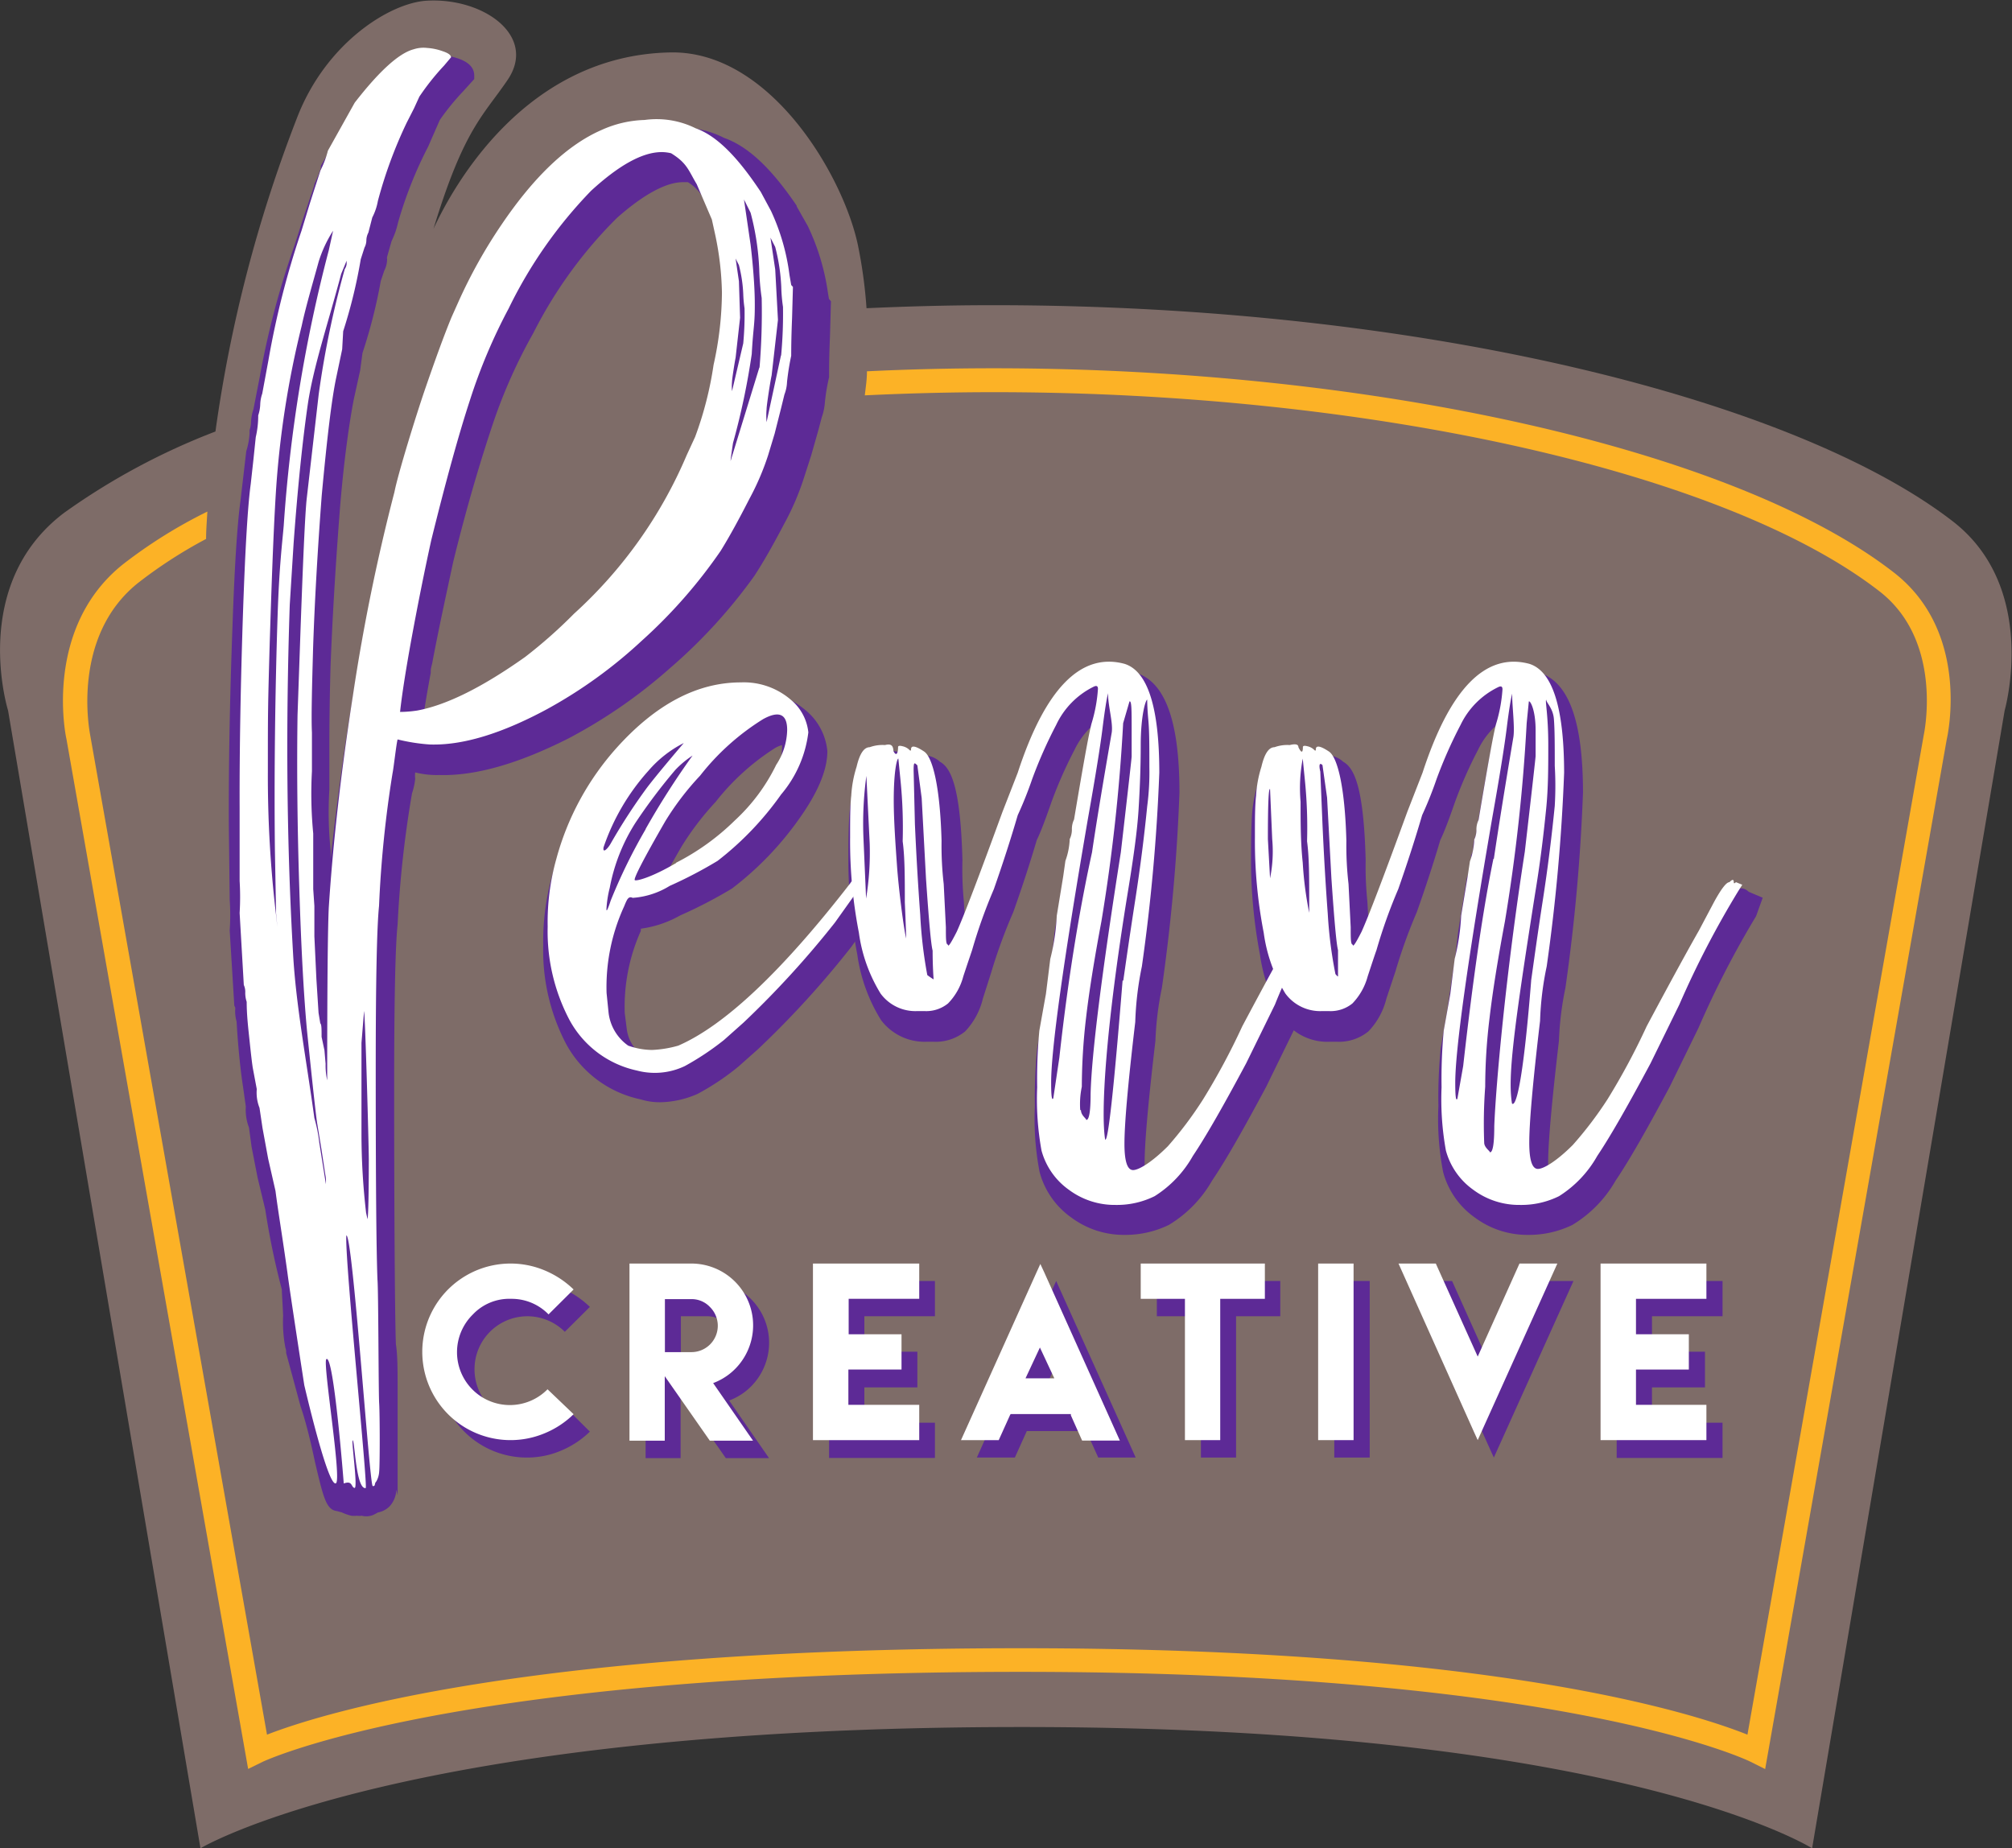 <svg xmlns="http://www.w3.org/2000/svg" viewBox="0 0 139.71 128.32"><rect x="0" y="0" width="139.71" height="128.32" fill="#333333" stroke="none"/><defs><style>.cls-1{fill:#7e6c68;}.cls-2{fill:#fcb226;}.cls-3{fill:#5d2a96;}.cls-4{fill:#fff;}</style></defs><title>PennCreative_Logo-NoTagline</title><g id="badge"><path class="cls-1" d="M137.76,40.86c-10.8-8.34-36.51-15-66.64-15-3,0-5.91.08-8.78.21a33.11,33.11,0,0,0-.6-4.39c-1-4.76-6.06-13.49-13-13.37-10.06.18-15.07,9.23-16.47,12.25,2.11-6.94,3.45-7.84,5.14-10.33,2.09-3.06-1.67-5.75-5.63-5.51-2.54.16-7,2.93-9,8.17a96.6,96.6,0,0,0-5.65,21.74A46.85,46.85,0,0,0,6.63,40.27C0,45.27,2.73,54,2.73,54l13.36,79s13.94-8.42,57-8.42C114.68,124.57,128,133,128,133l13.37-79S143.79,45.52,137.76,40.86Z" transform="translate(-2.17 -4.67)"/><path class="cls-2" d="M133.65,44.4c-10.92-8.47-36-14.16-62.47-14.16q-4.47,0-8.81.21c0,.59-.09,1.14-.15,1.67,2.94-.14,5.93-.22,9-.22,26.1,0,50.79,5.55,61.45,13.82,4.47,3.46,3.11,9.85,3.08,10l-12.24,69.39c-3.65-1.46-17.57-6-50.45-6-34.19,0-48.63,4.55-52.35,6L8.42,55.64c0-.06-1.37-6.73,3.33-10.49a32.22,32.22,0,0,1,4.73-3.06c0-.58.05-1.22.09-1.9a33.9,33.9,0,0,0-5.86,3.66c-5.5,4.39-4,11.83-3.93,12.11L19.4,127.49l1-.49c.13-.06,13.24-6.25,52.63-6.25,37.9,0,50.59,6.18,50.71,6.25l1,.5L137.35,56C137.42,55.7,139,48.52,133.65,44.4Z" transform="translate(-2.17 -4.67)"/></g><g id="type"><g id="CREATIVE"><path class="cls-3" d="M41.13,94.09a6.57,6.57,0,0,1,2,1.32l-1.74,1.73a3.67,3.67,0,0,0-6.27,2.6,3.67,3.67,0,0,0,6.27,2.6l1.74,1.73a6.39,6.39,0,0,1-2,1.32,6,6,0,0,1-2.38.48,6.13,6.13,0,0,1,0-12.26A6,6,0,0,1,41.13,94.09Z" transform="translate(-2.17 -4.67)"/><path class="cls-3" d="M47,102.19V93.61h4.29a4.29,4.29,0,0,1,3.51,6.75,4.2,4.2,0,0,1-2,1.55l2.77,4h-3l-3.14-4.48v4.48H47Zm4.29-2.45a1.84,1.84,0,0,0,0-3.68H49.45v3.68Z" transform="translate(-2.17 -4.67)"/><path class="cls-3" d="M67.09,93.61v2.45h-4.9v2.46h3.68V101H62.19v2.45h4.9v2.45H59.74V93.61Z" transform="translate(-2.17 -4.67)"/><path class="cls-3" d="M73.43,104.12l-.79,1.75H70l5.25-11.69.26-.57.26.58,5.26,11.68H78.43l-.79-1.75,0-.09H73.47Zm3.06-2.54-1-2.14-1,2.14Z" transform="translate(-2.17 -4.67)"/><path class="cls-3" d="M88,93.61h3.07v2.45H88v9.81H85.56V96.06H82.5V93.61H88Z" transform="translate(-2.17 -4.67)"/><path class="cls-3" d="M94.82,93.61h2.46v12.26H94.82Z" transform="translate(-2.17 -4.67)"/><path class="cls-3" d="M105.9,105.87l-.26-.57-5.25-11.69H103l2.9,6.46,2.91-6.46h2.62Z" transform="translate(-2.17 -4.67)"/><path class="cls-3" d="M121.78,93.61v2.45h-4.9v2.46h3.68V101h-3.68v2.45h4.9v2.45h-7.35V93.61Z" transform="translate(-2.17 -4.67)"/></g><g id="Penn"><path class="cls-3" d="M63.16,66.86a1,1,0,0,0-.51-.62h0a1.19,1.19,0,0,0-1.57.53c-4.64,6-8.55,9.75-11.51,11a7.35,7.35,0,0,1-1.63.28,4.61,4.61,0,0,1-1.31-.22,2.65,2.65,0,0,1-.93-1.65L45.55,75a12.89,12.89,0,0,1,1.12-5.7.23.23,0,0,1,0-.09c0-.08,0-.06,0-.06a7.58,7.58,0,0,0,2.73-.92A31.9,31.9,0,0,0,53,66.36a22.07,22.07,0,0,0,4.62-4.78c1.37-1.91,2-3.47,2-4.76A4.18,4.18,0,0,0,58.13,54a5.84,5.84,0,0,0-4-1.4c-3.24,0-6.33,1.61-9.21,4.8a19.61,19.61,0,0,0-4.39,8,17.05,17.05,0,0,0-.64,4.91,14,14,0,0,0,1.61,6.88A7.69,7.69,0,0,0,46.65,81a4.52,4.52,0,0,0,1.38.2,6.66,6.66,0,0,0,2.58-.58,17.38,17.38,0,0,0,2.84-1.9l1.34-1.19a64.73,64.73,0,0,0,6.48-7.1l1.55-2.17A1.87,1.87,0,0,0,63.16,66.86ZM49.5,63.44a19.79,19.79,0,0,1,2.36-3.09A16.48,16.48,0,0,1,56,56.6a2.2,2.2,0,0,1,.47-.2,1.56,1.56,0,0,1,0,.27,4,4,0,0,1-.68,2.09,12.15,12.15,0,0,1-2.71,3.61,15.9,15.9,0,0,1-3.93,2.84c-.4.24-.74.42-1,.57C48.48,65.24,48.9,64.48,49.5,63.44Z" transform="translate(-2.17 -4.67)"/><path class="cls-3" d="M95.58,66.59a.94.94,0,0,0-.26-.18,1.28,1.28,0,0,0-.23-.06h0a.94.94,0,0,0-.67.23c-.41.17-.81.67-1.37,1.69l-1,2c-.83,1.45-2,3.7-3.66,6.71a47.21,47.21,0,0,1-2.67,5A25.83,25.83,0,0,1,83.33,85a7.84,7.84,0,0,1-1.62,1.34,5.74,5.74,0,0,1-.06-.93c0-1.4.25-4.21.75-8.47a21.65,21.65,0,0,1,.45-3.68,129.34,129.34,0,0,0,1.22-13.55c0-5-1-7.68-3-8.32-3.49-.93-6.3,1.79-8.34,8l-1.06,2.74c-1.08,3-1.91,5.19-2.49,6.65l-.08-1.5A23.62,23.62,0,0,1,69,64.39c-.14-5.3-.86-6.43-1.56-6.83a1.72,1.72,0,0,0-1.53-.41l-.23-.08a1.65,1.65,0,0,0-.53,0,2.94,2.94,0,0,0-1.35-.26c-.49,0-.47.25-.76.36-.72.09-1.22.75-1.47,1.88a9.19,9.19,0,0,0-.42,2.16c-.05.72-.07,1.68-.07,2.93a34.94,34.94,0,0,0,.62,6.81,11.67,11.67,0,0,0,1.65,4.55A3.78,3.78,0,0,0,66.5,77H67a3.23,3.23,0,0,0,2.19-.72A5,5,0,0,0,70.42,74L71,72.18A37,37,0,0,1,72.53,68c.6-1.69,1.17-3.43,1.63-5,.22-.44.55-1.28,1-2.58a29.65,29.65,0,0,1,1.62-3.68A5.35,5.35,0,0,1,78.09,55c-.06.29-.15.64-.26,1.05-.2.82-.59,2.92-1.2,6.61a2.31,2.31,0,0,0-.18.91.81.81,0,0,1-.07.33l-.08.17v.18a4.92,4.92,0,0,1-.3,1.4l-.61,3.81c-.19,1.81-.3,2.45-.35,2.67l-.4,2.72-.45,2.61a34.69,34.69,0,0,0-.16,4,19.4,19.4,0,0,0,.33,4.59,5.64,5.64,0,0,0,2.18,3.14,6.1,6.1,0,0,0,3.72,1.22,6.89,6.89,0,0,0,3.07-.69,8.51,8.51,0,0,0,3-3.07c1-1.48,2.23-3.66,3.76-6.52l2-4.09a65.54,65.54,0,0,1,4-7.76L96.49,67Z" transform="translate(-2.17 -4.67)"/><path class="cls-3" d="M123.6,66.59a.94.94,0,0,0-.26-.18,1.16,1.16,0,0,0-.22-.06h0a.94.94,0,0,0-.67.23c-.41.17-.81.67-1.37,1.69l-1.05,2c-.83,1.45-2,3.7-3.66,6.71a47.21,47.21,0,0,1-2.67,5A25.83,25.83,0,0,1,111.35,85a7.84,7.84,0,0,1-1.62,1.34,5.74,5.74,0,0,1-.06-.93c0-1.4.25-4.21.75-8.47a21.65,21.65,0,0,1,.45-3.68,129.34,129.34,0,0,0,1.22-13.55c0-5-1-7.68-3-8.32-3.49-.93-6.3,1.79-8.34,8l-1.06,2.74c-1.08,3-1.91,5.19-2.49,6.65l-.08-1.5A23.39,23.39,0,0,1,97,64.39c-.14-5.3-.86-6.43-1.56-6.83a1.72,1.72,0,0,0-1.53-.41l-.23-.08a1.65,1.65,0,0,0-.53,0,1.46,1.46,0,0,0-1-.06,3.27,3.27,0,0,0-1.15.16c-.72.09-1.22.75-1.47,1.89a9,9,0,0,0-.42,2.15c-.05.72-.07,1.68-.07,2.93a34.94,34.94,0,0,0,.62,6.81,11.67,11.67,0,0,0,1.65,4.55A3.79,3.79,0,0,0,94.52,77H95a3.23,3.23,0,0,0,2.19-.72A5,5,0,0,0,98.44,74l.62-1.86A37,37,0,0,1,100.55,68c.6-1.69,1.17-3.43,1.63-5,.22-.44.55-1.28,1-2.58a29.65,29.65,0,0,1,1.62-3.68A5.35,5.35,0,0,1,106.11,55c-.06.29-.15.64-.26,1.05-.2.82-.59,2.92-1.2,6.61a2.31,2.31,0,0,0-.18.91.89.89,0,0,1-.07.34l-.08.16v.18a4.92,4.92,0,0,1-.3,1.4l-.61,3.81c-.19,1.81-.3,2.45-.35,2.67l-.4,2.72-.45,2.61a34.69,34.69,0,0,0-.16,4,19.4,19.4,0,0,0,.33,4.59,5.64,5.64,0,0,0,2.18,3.14,6.1,6.1,0,0,0,3.72,1.22,6.89,6.89,0,0,0,3.07-.69,8.51,8.51,0,0,0,3-3.07c1-1.48,2.23-3.66,3.76-6.52l2-4.09a65.54,65.54,0,0,1,4-7.76l.46-1.28Z" transform="translate(-2.17 -4.67)"/><path class="cls-3" d="M59.73,25.42,59.66,25a15.86,15.86,0,0,0-1.4-4.64L57.49,19l0-.05c-1.78-2.62-3.38-4.12-5.05-4.71a6.41,6.41,0,0,0-3.59-.67h-.49a9.2,9.2,0,0,0-3.49.77c-2.58,1.07-5.12,3.36-7.57,6.83A37.14,37.14,0,0,0,34,26.65l-.49,1.07c-.58,1.34-1.22,3-1.91,5S30.38,36.42,30,38l0,.19a6.77,6.77,0,0,1-.56,1.7l0,.08c-.79,2.87-1.52,6.06-2.18,9.52l0,0v.25c-.27,1.45-.53,2.95-.78,4.49-.57,3.52-1,6.88-1.35,10.08v-.58a25.92,25.92,0,0,1-.09-4.23l0-2.71c0-1,0-2.93.08-5.78.12-3.2.33-6.76.62-10.57s.72-6.63,1-8.06l.44-2,.16-1.2a35.9,35.9,0,0,0,1.27-5l.24-.71a1.78,1.78,0,0,0,.2-.79.48.48,0,0,1,0-.18l.31-1.09a5.66,5.66,0,0,0,.45-1.29,28.47,28.47,0,0,1,2.09-5.27L32.71,13a16.93,16.93,0,0,1,1.63-2l.76-.84V9.92c0-.54-.37-.94-1.15-1.2a5.19,5.19,0,0,0-1.45-.25,3.63,3.63,0,0,0-1.27.12c-1.27.35-2.75,1.62-4.67,4l-2.11,3.59v.16A8.81,8.81,0,0,1,24,17.45l0,.07c-.18.54-.45,1.35-.82,2.44l-.55,1.72a58.79,58.79,0,0,0-2.42,9.14l-.44,2.26a3.2,3.2,0,0,0-.17.94,1.71,1.71,0,0,1-.1.51l0,.12v.12A5.23,5.23,0,0,1,19.27,36l-.4,3.43c-.22,1.58-.41,4.46-.56,8.82-.19,5.16-.27,9.81-.25,13.83l.06,5v.07a15.21,15.21,0,0,1,0,2.12v0l.32,5.22.06.13a.48.48,0,0,1,0,.18,2.54,2.54,0,0,0,.1.8c.05.89.12,1.78.21,2.65s.18,1.53.24,1.9l.19,1.35a3.41,3.41,0,0,0,.22,1.46l.18,1.34.42,2.15.53,2.2a52.9,52.9,0,0,0,1.15,5.55c0,.19.06,1.13.09,1.81a9.42,9.42,0,0,0,.16,2.25.74.74,0,0,1,.05.24v.11l1,3.7c.39,1.13.73,2.58,1,3.86.6,2.55.79,3.33,1.54,3.42l.33.09a3.2,3.2,0,0,0,.66.23,1.84,1.84,0,0,0,.39,0,1.15,1.15,0,0,0,.33,0,1.25,1.25,0,0,0,.85-.08l.28-.15a1.52,1.52,0,0,0,.81-.43,1.8,1.8,0,0,0,.46-1.16h0l.09.41v-7.29c0-1.39,0-2.48-.12-3.21-.08-2.18-.12-10.46-.12-17.73,0-6.11.08-9.93.24-11.41a74.57,74.57,0,0,1,1-9.11A4.53,4.53,0,0,0,31,58.74a1.94,1.94,0,0,1,0-.44,6.16,6.16,0,0,0,1.66.18h0c2.49.08,5.51-.78,9-2.55a35.51,35.51,0,0,0,7-4.84,36.52,36.52,0,0,0,5.88-6.42c.66-1,1.37-2.27,2.11-3.68A18.1,18.1,0,0,0,58,37.83l.5-1.55L59,34.52l.23-.87a4,4,0,0,0,.22-1.06,13.63,13.63,0,0,1,.29-1.73l0-.15c0-.33,0-1.28.06-2.61l.07-2.51Zm-7.21,5.74A21.93,21.93,0,0,1,51.24,36l-.62,1.31a30.87,30.87,0,0,1-8,10.73A35.48,35.48,0,0,1,39.2,51a21.38,21.38,0,0,1-7.49,3.61l-.17,0c.12-.86.3-1.94.54-3.22l0,0v-.13c0-.19.07-.38.11-.58.48-2.55,1-4.89,1.45-7,1-4.08,2-7.34,2.79-9.69A36.5,36.5,0,0,1,39.2,27.8a30.92,30.92,0,0,1,5.81-8c2.32-2.05,3.76-2.48,4.56-2.48l.37,0a3,3,0,0,1,1.15,1.27c.09.15.18.32.29.49l1,2.34.22,1a19.67,19.67,0,0,1,.47,3.82A22.24,22.24,0,0,1,52.52,31.16Z" transform="translate(-2.17 -4.67)"/></g><g id="CREATIVE-2" data-name="CREATIVE"><path class="cls-4" d="M40,92.88a6.44,6.44,0,0,1,2,1.32l-1.74,1.73a3.57,3.57,0,0,0-2.6-1.08A3.48,3.48,0,0,0,35,95.94a3.67,3.67,0,1,0,5.19,5.19L42,102.86a6.27,6.27,0,0,1-2,1.32,6.13,6.13,0,1,1,0-11.3Z" transform="translate(-2.17 -4.67)"/><path class="cls-4" d="M45.88,101V92.4h4.29a4.29,4.29,0,0,1,3.52,6.75,4.24,4.24,0,0,1-2,1.55l2.77,4h-3l-3.13-4.48v4.48H45.88Zm4.29-2.45a1.83,1.83,0,0,0,1.3-3.13,1.74,1.74,0,0,0-1.3-.55H48.34v3.68Z" transform="translate(-2.17 -4.67)"/><path class="cls-4" d="M66,92.4v2.45h-4.9v2.46h3.67v2.45H61.08v2.45H66v2.45H58.62V92.4Z" transform="translate(-2.17 -4.67)"/><path class="cls-4" d="M72.31,102.91l-.79,1.75H68.9L74.15,93l.26-.57.27.58,5.25,11.68H77.31l-.78-1.75,0-.09H72.35Zm3.07-2.54-1-2.14-1,2.14Z" transform="translate(-2.17 -4.67)"/><path class="cls-4" d="M86.9,92.4H90v2.45H86.9v9.81H84.45V94.85H81.38V92.4H86.9Z" transform="translate(-2.17 -4.67)"/><path class="cls-4" d="M93.7,92.4h2.46v12.26H93.7Z" transform="translate(-2.17 -4.67)"/><path class="cls-4" d="M104.78,104.66l-.26-.57L99.28,92.4h2.59l2.91,6.46,2.9-6.46h2.63Z" transform="translate(-2.17 -4.67)"/><path class="cls-4" d="M120.66,92.4v2.45h-4.89v2.46h3.67v2.45h-3.67v2.45h4.89v2.45h-7.35V92.4Z" transform="translate(-2.17 -4.67)"/></g><g id="Penn-2" data-name="Penn"><path class="cls-4" d="M41.71,75.48A13.18,13.18,0,0,1,40.2,69a16.15,16.15,0,0,1,.6-4.69A18.94,18.94,0,0,1,45,56.58q4.08-4.53,8.61-4.53a5,5,0,0,1,3.48,1.21,3.39,3.39,0,0,1,1.21,2.26,8.19,8.19,0,0,1-1.89,4.31A21.44,21.44,0,0,1,52,64.44a30.19,30.19,0,0,1-3.33,1.74,5.61,5.61,0,0,1-2.57.83c-.2-.1-.32,0-.42.2s-.11.25-.18.41a13.4,13.4,0,0,0-1.21,6L44.43,75a3.26,3.26,0,0,0,1.36,2.27,5.08,5.08,0,0,0,1.66.3,7.76,7.76,0,0,0,1.82-.3Q54.1,75.17,61.21,66c.2-.31.4-.41.61-.31s.15.41-.16.91l-1.51,2.12a65.34,65.34,0,0,1-6.35,6.95l-1.36,1.21a18.9,18.9,0,0,1-2.72,1.81A4.84,4.84,0,0,1,46.4,79,7,7,0,0,1,41.71,75.48Zm2.87-12.25a40.6,40.6,0,0,1,2.5-3.85c.65-.86,2.06-2.52,2.57-3.12a8,8,0,0,0-2.45,1.92,15.33,15.33,0,0,0-3.12,5.32C44,64,44.42,63.53,44.58,63.23Zm2.42-1a55.46,55.46,0,0,1,3.26-5.1,6.6,6.6,0,0,0-1.2,1,38.87,38.87,0,0,0-2.76,3.66,12.72,12.72,0,0,0-1.79,4.52,7.52,7.52,0,0,0-.23,1.49c0,.2.1,0,.3-.61A38.17,38.17,0,0,1,47,62.25Zm2.12,2.34a16.51,16.51,0,0,0,4.08-2.94,12.93,12.93,0,0,0,2.87-3.86,4.55,4.55,0,0,0,.76-2.42c0-1.1-.56-1.36-1.67-.75a16.83,16.83,0,0,0-4.38,3.93,19.23,19.23,0,0,0-2.42,3.17c-1.51,2.62-2.22,4-2.11,4.08S47.4,65.6,49.12,64.59Z" transform="translate(-2.17 -4.67)"/><path class="cls-4" d="M93.75,68.26l-.15.45a35,35,0,0,0-2.9,5.71l-2,4.08c-1.51,2.82-2.74,5-3.7,6.43a7.84,7.84,0,0,1-2.65,2.79,5.89,5.89,0,0,1-2.72.61,5.32,5.32,0,0,1-3.25-1.06,4.91,4.91,0,0,1-1.89-2.72,20,20,0,0,1-.3-4.39,36,36,0,0,1,.15-3.93l.46-2.57.3-2.41a15,15,0,0,0,.45-3L76,65.5l.15-1.06a4.94,4.94,0,0,0,.3-1.51,1.51,1.51,0,0,0,.15-.68,1.51,1.51,0,0,1,.15-.68c.61-3.63,1-5.84,1.21-6.65a10.52,10.52,0,0,0,.45-2.42q0-.3-.3-.15A5.61,5.61,0,0,0,75.51,55a31.72,31.72,0,0,0-1.67,3.77,26.58,26.58,0,0,1-1,2.5c-.5,1.71-1.06,3.43-1.66,5.14a36,36,0,0,0-1.51,4.23c-.1.3-.31.91-.61,1.82A4.22,4.22,0,0,1,68,74.34a2.4,2.4,0,0,1-1.66.53h-.45a3,3,0,0,1-2.57-1.21,10.82,10.82,0,0,1-1.51-4.23,33.37,33.37,0,0,1-.61-6.65c0-1.21,0-2.17.08-2.87a8.1,8.1,0,0,1,.37-2c.21-.9.51-1.36.91-1.36a2.6,2.6,0,0,1,1.06-.15c.4-.1.57,0,.59.42.2.4.32.14.32-.27,0-.1.1-.12.3-.07a1,1,0,0,1,.45.22q.15.17.15,0c0-.3.31-.25.91.15s1.11,2.48,1.21,6.2a23.2,23.2,0,0,0,.15,3l.15,3c0,.81,0,1.21.15,1.21,0,.2.2-.1.61-.91q.75-1.67,3.17-8.31l1.06-2.72c1.91-5.85,4.39-8.37,7.41-7.56q2.42.75,2.42,7.56a130.1,130.1,0,0,1-1.21,13.45A22.24,22.24,0,0,0,81,75.63q-.75,6.34-.75,8.46c0,1.21.2,1.82.6,1.82s1.31-.55,2.42-1.66A26.15,26.15,0,0,0,85.71,81a47.36,47.36,0,0,0,2.72-5.07q2.41-4.53,3.63-6.65l-.12.19c.5-.91.85-1.36,1.06-1.36q.3-.3.3,0,0,.15.15,0Zm-31.44-1.2a19.82,19.82,0,0,0,.25-3.83l-.23-4.69a24.54,24.54,0,0,0-.2,4.39Zm2.69.26c0-1.72,0-3.13-.15-4.24a32.82,32.82,0,0,0-.15-4.23l-.15-1.51c-.1,0-.32.88-.32,2.89,0,1.42.13,3.19.23,4.6s.43,4.13.63,5C65.09,69.36,65,67.32,65,67.32Zm2,5.35s-.07-.82-.07-2c-.11-.4-.26-2.06-.46-5l-.3-5.59-.3-2.27c-.21-.2-.26-.25-.26.35l.09,3.74q.15,3.33.37,6.29a30.88,30.88,0,0,0,.49,4.18A4.31,4.31,0,0,0,67,72.67ZM78,63.84c.31-2.12.76-4.8,1.37-8.33.09-.7-.26-1.8-.26-2.71-.1.41-.23,1.21-.38,2.42s-.48,3.28-1,6.2q-2.58,15-2.57,18.44c0,.91.05,1.26.15,1.06l.42-2.82C76.4,72,77.25,67.26,78,63.84Zm-.77,17.91c0,.36.37.58.37.68.2,0,.3-.6.3-1.81Q78,76.54,80,63.84q.75-6.5.75-6.65V55.37c0-1.41,0-2.06-.15-2l-.44,1.51a124.88,124.88,0,0,1-1.51,13.76c-.51,2.72-.86,4.93-1.06,6.65a41.69,41.69,0,0,0-.3,4.83A5.81,5.81,0,0,0,77.18,81.75Zm2.94-9c.2-1.41.47-3.28.83-5.6s.63-4.48.83-6.5a18.05,18.05,0,0,0,.15-2.72c0-1.41,0-2.49-.07-3.25s-.08-1.23-.08-1.43c-.1,0-.45,1.05-.45,3.17,0,1.51-.06,3-.15,4.46s-.36,3.4-.76,5.82C78.91,76.29,78.61,82,78.91,83.79Q79.21,84.1,80.12,72.76Z" transform="translate(-2.17 -4.67)"/><path class="cls-4" d="M123.15,66.1l-.29.46a64.69,64.69,0,0,0-4.08,7.86l-2,4.08c-1.51,2.82-2.74,5-3.7,6.43a7.84,7.84,0,0,1-2.65,2.79,5.89,5.89,0,0,1-2.72.61,5.32,5.32,0,0,1-3.25-1.06,4.91,4.91,0,0,1-1.89-2.72,20,20,0,0,1-.3-4.39,36,36,0,0,1,.15-3.93l.46-2.57.3-2.41a15,15,0,0,0,.45-3l.45-2.72.16-1.06a4.94,4.94,0,0,0,.3-1.51,1.51,1.51,0,0,0,.15-.68,1.51,1.51,0,0,1,.15-.68c.61-3.63,1-5.84,1.21-6.65a10.52,10.52,0,0,0,.45-2.42q0-.3-.3-.15A5.61,5.61,0,0,0,103.59,55a31.72,31.72,0,0,0-1.67,3.77,26.58,26.58,0,0,1-1,2.5c-.5,1.71-1.06,3.43-1.66,5.14a36,36,0,0,0-1.51,4.23c-.11.3-.31.91-.61,1.82a4.32,4.32,0,0,1-1.06,1.88,2.4,2.4,0,0,1-1.66.53H94a3,3,0,0,1-2.57-1.21,10.82,10.82,0,0,1-1.51-4.23,33.37,33.37,0,0,1-.61-6.65c0-1.21,0-2.17.08-2.87a8.1,8.1,0,0,1,.37-2c.21-.9.51-1.36.91-1.36a2.6,2.6,0,0,1,1.06-.15q.6-.15.6.15c.2.41.31.41.31,0,0-.1.1-.12.3-.07a1,1,0,0,1,.45.22q.15.17.15,0c0-.3.31-.25.91.15s1.11,2.48,1.21,6.2a23.2,23.2,0,0,0,.15,3l.15,3c0,.81,0,1.21.15,1.21,0,.2.2-.1.61-.91q.75-1.67,3.17-8.31l1.06-2.72q2.86-8.77,7.41-7.56,2.41.75,2.42,7.56a130.1,130.1,0,0,1-1.21,13.45,21.25,21.25,0,0,0-.46,3.78q-.75,6.34-.75,8.46c0,1.21.2,1.82.6,1.82s1.31-.55,2.42-1.66A26.15,26.15,0,0,0,113.79,81a47.36,47.36,0,0,0,2.72-5.07q2.42-4.53,3.63-6.65l1.06-2c.5-.91.85-1.36,1.06-1.36q.3-.31.3,0,0,.15.15,0Zm-32.79-.45a9.35,9.35,0,0,0,.15-2.72l-.15-3.47c-.1-.1-.15,1-.15,3.47Zm2.72,1.67c0-1.72,0-3.13-.15-4.24a32.82,32.82,0,0,0-.15-4.23l-.15-1.51a11,11,0,0,0-.15,3c0,1.41,0,2.82.15,4.23a24.69,24.69,0,0,0,.45,3.48Zm2,5.14V70.64c-.11-.4-.26-2.06-.46-5l-.3-5.59L94,57.79c-.21-.2-.26,0-.15.46L94,61.87q.15,3.33.37,6.28a30,30,0,0,0,.53,4.15A1.83,1.83,0,0,0,95.05,72.46Zm10.82-8.16q.47-3.18,1.36-8.47c.1-.7-.09-2.12-.09-3-.1.41-.23,1.21-.38,2.42s-.48,3.28-1,6.2q-2.58,15-2.57,18.44c0,.91.05,1.26.15,1.06l.4-2.26Q104.81,69.44,105.87,64.3ZM105.23,84c0,.35.4.58.4.68.2,0,.3-.6.3-1.81.1-2.73.8-10.6,2.12-19.06q.75-6.5.75-6.65V55.37c0-1.41-.37-2.06-.47-2l-.15,1.51a124.88,124.88,0,0,1-1.51,13.76c-.51,2.72-.86,4.93-1.06,6.65a39.68,39.68,0,0,0-.31,4.83A34.66,34.66,0,0,0,105.23,84Zm3.26-11.25c.2-1.41.45-3.25.81-5.57s.63-4.54.83-6.56a23.54,23.54,0,0,0,0-2.78c0-1.41,0-2.5-.06-3.25s-.53-1.13-.53-1.33c-.1,0,.14,1,.14,3.14,0,1.51,0,3-.15,4.46s-.36,3.4-.76,5.82c-1.51,9.58-1.91,12.79-1.61,14.61C107.39,81.52,107.89,80.34,108.49,72.78Z" transform="translate(-2.17 -4.67)"/><path class="cls-4" d="M57.11,24.46l-.12-.7a15,15,0,0,0-1.28-4.44L55,18c-1.33-2-2.84-3.83-4.52-4.42A6.1,6.1,0,0,0,46.93,13a7.73,7.73,0,0,0-3,.7Q40.4,15.24,37,20.26a35,35,0,0,0-3,5.37l-.47,1.05c-.55,1.33-1.15,3-1.81,4.91s-1.92,6-2.16,7.24A137,137,0,0,0,26.67,53Q25.44,60.91,25,67.68c-.07,1.43-.11,5.46-.11,12a4.78,4.78,0,0,1-.11-1.15l-.08-.93-.2-.94c0-.55,0-.86-.09-.94L24.29,75l-.15-2.35L24,69.68,24,67.57l-.08-1.17,0-3.86a28.68,28.68,0,0,1-.09-4.32l0-2.69c-.05-1,0-3,.08-5.84q.16-4.78.6-10.62c.37-4,.69-6.68,1-8.15l.42-2L26,27.67a35.21,35.21,0,0,0,1.22-5l.26-.81a1.11,1.11,0,0,0,.13-.52,1.21,1.21,0,0,1,.14-.52l.27-1.05a4,4,0,0,0,.39-1.15,31,31,0,0,1,2-5.43l.51-1,.37-.81a17,17,0,0,1,1.72-2.16l.48-.57q0-.23-.57-.42A3.9,3.9,0,0,0,31.84,8a2.2,2.2,0,0,0-.94.09q-1.53.4-4.1,3.71l-1.86,3.33a6.81,6.81,0,0,1-.52,1.38c-.17.54-.44,1.35-.78,2.43l-.53,1.74a59.6,59.6,0,0,0-2.3,9L20.38,32a2.56,2.56,0,0,0-.14.75,2.69,2.69,0,0,1-.14.76,6.53,6.53,0,0,1-.17,1.51l-.17,1.63-.18,1.63c-.21,1.55-.38,4.47-.53,8.75q-.26,7.7-.24,13.78l0,2.34,0,2.69a18.63,18.63,0,0,1,0,2.22l.29,5a1.14,1.14,0,0,1,.1.53,1.93,1.93,0,0,0,.1.64c0,.94.11,1.84.2,2.7s.16,1.48.22,1.87L20,80.29a2.86,2.86,0,0,0,.19,1.3L20.4,83l.39,2.12.51,2.24c.18,1.41.51,3.37.83,5.69.19,1.46,1.17,7.8,1.17,7.8.65,2.75,1.75,7,2.19,6.81s-.93-8.4-.66-8.62c.51-.42,1.21,8.63,1.21,8.63.63-.23.5.27.75.31s-.26-3.47-.12-3.3.23,3.4.89,3.31c.18,0-1.47-16-1.34-17.54.44-.1,1.61,17.38,1.83,17.4s.09-.17.25-.32a1.56,1.56,0,0,0,.2-.7c.05-.39.05-3.84,0-4.7-.05-.63-.05-7.93-.12-8.63q-.12-3.15-.12-14.48,0-9.23.23-11.45a79,79,0,0,1,.94-9.23c.07-.31.27-2.1.35-2.33a13,13,0,0,0,2.22.35q3.39.12,8.17-2.46a32.68,32.68,0,0,0,6.55-4.73,35.21,35.21,0,0,0,5.49-6.25c.62-1,1.28-2.21,2-3.62a18.09,18.09,0,0,0,1.29-3l.46-1.52L56.41,33l.23-.94a2.69,2.69,0,0,0,.18-.87,17.47,17.47,0,0,1,.29-1.82c0-.31,0-1.18.06-2.62l.06-2.16ZM21.45,47.31c-.18,5.37-.25,11.39-.19,16.45l.08,4.33.09.94-.09-.82a81.61,81.61,0,0,1-.57-9.95c0-4.21,0-4.44.13-9,.11-3.43.24-7.43.43-10.46a65.12,65.12,0,0,1,1.79-11.51c.28-1.32.82-3.14,1.18-4.46a8.81,8.81,0,0,1,1-2.14L25,22.05a101.91,101.91,0,0,0-3.13,19.13C21.77,42.35,21.56,44,21.45,47.31ZM24.8,86.89,24.34,84A10.26,10.26,0,0,0,24,82.3c-.56-4.07-1.29-7.91-1.48-11.43q-.66-11.36-.23-24.2l.27-4.31q.43-5.84,1-9.73c.4-2.59,1.4-5.54,2.3-8.94l.38-.92V23a.76.76,0,0,1-.13.35,64.87,64.87,0,0,0-1.81,8.7l-.83,7.22c-.11.93-.27,4.44-.48,10.51l-.16,4.55q-.08,5.61.12,11.92c.13,4.22.31,7.53.54,10,.41,4,.65,6.14.71,6.45l.29,1.76.27,1.78C24.81,86.44,24.81,86.66,24.8,86.89Zm2.89,2.43-.1-.45a48,48,0,0,1-.32-5.46c0-3.2,0-6.33,0-6.33l.18-2.21c.08.32.33,9.4.33,10.33S27.77,88.93,27.69,89.32ZM51.72,30a24.61,24.61,0,0,1-1.28,5l-.59,1.28a31.42,31.42,0,0,1-7.82,11,33.78,33.78,0,0,1-3.39,3Q34.2,53.43,31.16,54a8.08,8.08,0,0,1-1.21.1c.12-1.11.37-2.74.76-4.9.47-2.57.94-4.9,1.4-7Q33.64,36,34.8,32.46a38.37,38.37,0,0,1,2.69-6.37,31.56,31.56,0,0,1,5.72-8.17c1.95-1.79,3.58-2.69,4.91-2.69a2.89,2.89,0,0,1,.65.08c1.12.69,1.21,1.2,1.78,2.15l1.05,2.45L51.84,21a20.84,20.84,0,0,1,.46,4A23.61,23.61,0,0,1,51.72,30ZM53,31.18c0-.19.19-1.4.25-1.68l.31-2.77-.08-2.53-.23-1.58.23.46a9.49,9.49,0,0,1,.3,2,8.61,8.61,0,0,0,.09,1,21.66,21.66,0,0,1-.09,2.43L53,31.83A3.72,3.72,0,0,1,53,31.18Zm1.9-1-2,6.5c0-.11.11-.87.17-1.26a49.38,49.38,0,0,0,1.3-6.17c.11-2,.23-2,.21-3.71s-.29-3.88-.29-3.88l-.46-3.14.46.92a18.08,18.08,0,0,1,.6,3.92,16.86,16.86,0,0,0,.17,2A46,46,0,0,1,54.91,30.2Zm1.5-.84-1,4.64a5.17,5.17,0,0,1,0-.9c0-.27.27-2,.35-2.34l.44-3.86L56,23.38l-.33-2.21.33.65a13.24,13.24,0,0,1,.42,2.76,11.18,11.18,0,0,0,.12,1.4A31.31,31.31,0,0,1,56.41,29.36Z" transform="translate(-2.17 -4.67)"/></g></g></svg>